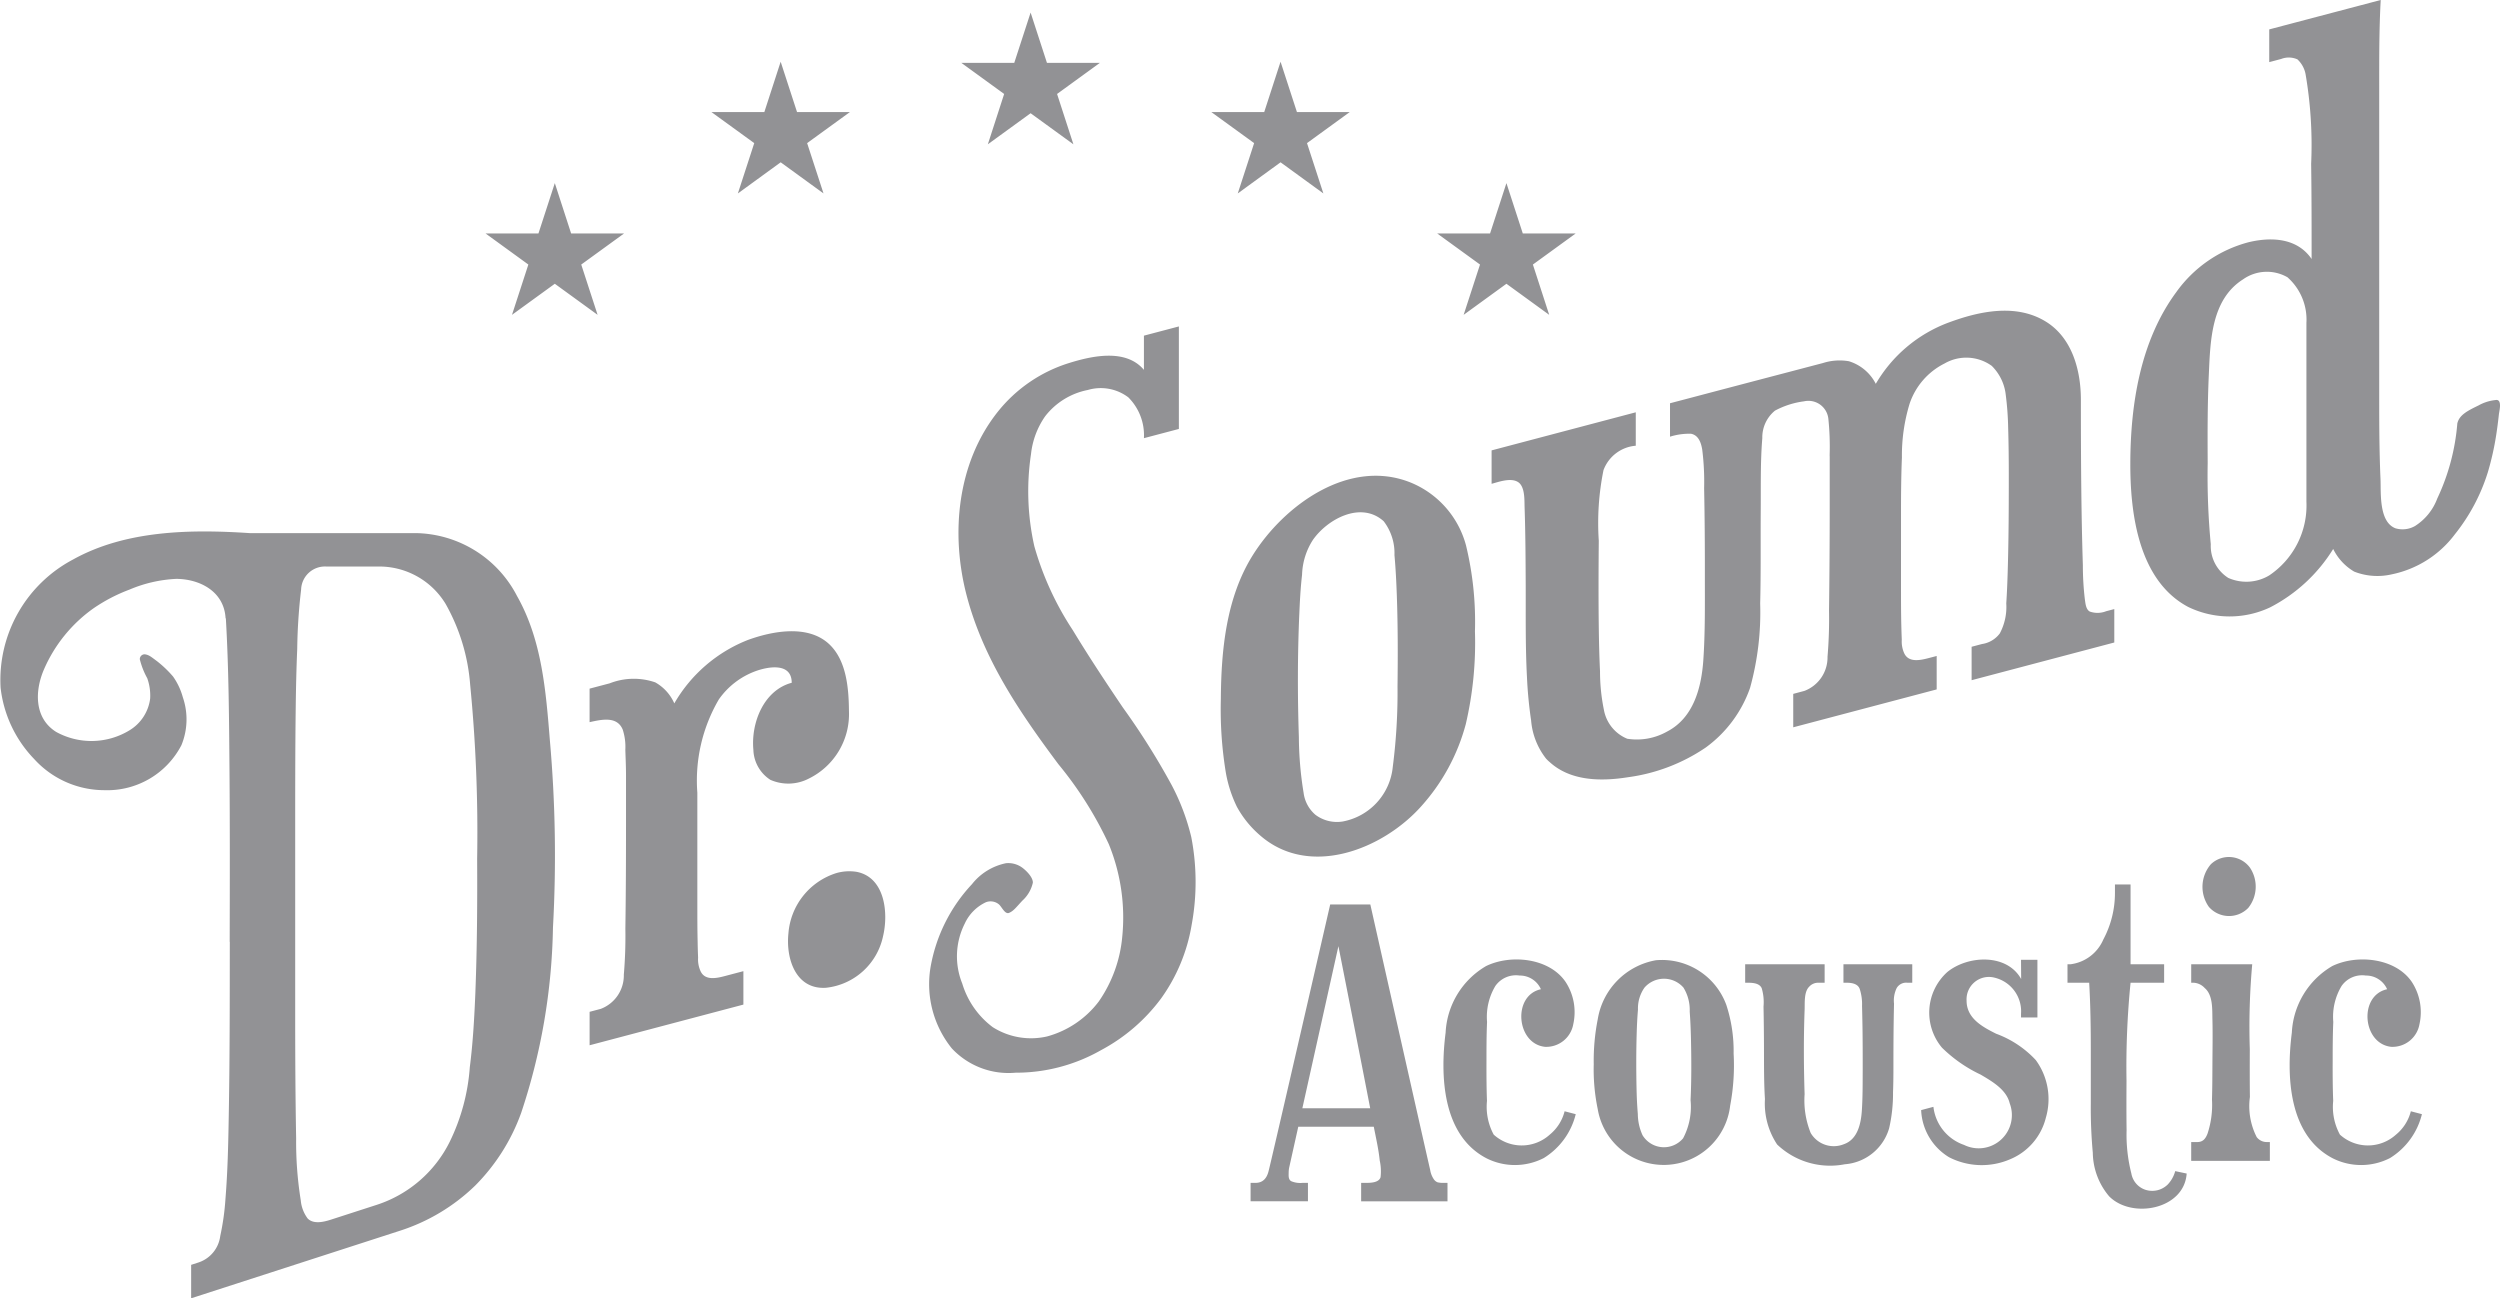 <svg xmlns="http://www.w3.org/2000/svg" viewBox="0 0 148.812 77.281"><defs><style>.cls-1{fill:#929295;}</style></defs><g id="レイヤー_2" data-name="レイヤー 2"><g id="レイヤー_1-2" data-name="レイヤー 1"><path class="cls-1" d="M85.566,70.375a.485.485,0,0,1-.205-.161,1.364,1.364,0,0,1-.232-.585c-.058-.21-3.561-15.792-3.561-15.792H79.18s-3.585,15.605-3.666,15.865q-.17.708-.781.708h-.292v1.097h3.414V70.41h-.318a1.378,1.378,0,0,1-.685-.103c-.179-.112-.144-.353-.144-.534a1.88,1.88,0,0,1,.024-.246l.547-2.457h4.496c.129.667.285,1.335.353,2.009a2.991,2.991,0,0,1,.05.993c-.095.329-.597.338-.865.338h-.291v1.097h5.14V70.41h-.241a1.297,1.297,0,0,1-.356-.035m-8.043-4.405,2.147-9.65c.524,2.652,1.35,6.85,1.892,9.65H77.523m65.071,1.592a2.484,2.484,0,0,1-3.31-.023,3.451,3.451,0,0,1-.401-2.007c-.031-.793-.034-1.586-.031-2.381,0-.774.003-1.549.036-2.324a3.563,3.563,0,0,1,.493-2.135,1.491,1.491,0,0,1,1.443-.623,1.37,1.37,0,0,1,1.269.815c-1.708.37-1.473,3.245.241,3.428a1.63,1.63,0,0,0,1.684-1.345,3.293,3.293,0,0,0-.454-2.516c-.974-1.435-3.27-1.661-4.739-.945a4.869,4.869,0,0,0-2.404,3.963c-.33,2.57-.202,6.101,2.426,7.474a3.759,3.759,0,0,0,3.421-.012,4.254,4.254,0,0,0,1.896-2.61l-.659-.173a2.643,2.643,0,0,1-.912,1.414m-50.37,0a2.484,2.484,0,0,1-3.31-.023,3.49,3.49,0,0,1-.401-2.007c-.03-.793-.032-1.586-.03-2.381,0-.774.001-1.549.035-2.324a3.582,3.582,0,0,1,.493-2.135,1.495,1.495,0,0,1,1.443-.623,1.367,1.367,0,0,1,1.269.815c-1.705.37-1.47,3.245.242,3.428a1.631,1.631,0,0,0,1.684-1.345,3.283,3.283,0,0,0-.455-2.516c-.974-1.435-3.27-1.661-4.736-.945a4.868,4.868,0,0,0-2.407,3.963c-.329,2.57-.199,6.103,2.426,7.474a3.758,3.758,0,0,0,3.42-.012,4.258,4.258,0,0,0,1.899-2.61l-.662-.173a2.627,2.627,0,0,1-.912,1.414m36.793,2.964a1.316,1.316,0,0,1-1.313.294,1.248,1.248,0,0,1-.832-.966,9.379,9.379,0,0,1-.284-2.581c-.014-.98-.01-1.963-.005-2.945a50.626,50.626,0,0,1,.241-5.832h1.998V57.399h-1.998V52.648h-.929v.487a5.858,5.858,0,0,1-.691,2.786,2.458,2.458,0,0,1-1.964,1.478h-.17v1.098h1.291c.079,1.359.097,2.719.097,4.082v3.11a28.875,28.875,0,0,0,.119,2.932,4.09,4.09,0,0,0,.974,2.591c1.346,1.361,4.469.787,4.613-1.357l-.682-.144a1.859,1.859,0,0,1-.464.816m5.315-2.84a4.06,4.06,0,0,1-.405-2.39c-.012-.948-.009-1.899-.006-2.847a41.749,41.749,0,0,1,.144-5.051h-3.632v1.098h.147a.967.967,0,0,1,.659.317c.494.419.442,1.263.457,1.85.022.886.005,1.772,0,2.657-.003.711-.005,1.419-.026,2.129a5.493,5.493,0,0,1-.261,2.018c-.113.297-.266.512-.611.512h-.365V69.101h4.682V67.98h-.195a.745.745,0,0,1-.588-.294m-.508-13.637a2.03,2.03,0,0,0,.108-2.398,1.553,1.553,0,0,0-2.327-.209,2.059,2.059,0,0,0-.119,2.541,1.595,1.595,0,0,0,2.337.066m-12.64,9.053a6.083,6.083,0,0,0-2.358-1.568c-.827-.413-1.762-.92-1.762-1.967a1.331,1.331,0,0,1,1.67-1.37,2.057,2.057,0,0,1,1.57,2.151v.218h.976V57.132h-.976l.008,1.144c-.851-1.531-3.175-1.415-4.399-.413a3.251,3.251,0,0,0-.315,4.499,8.366,8.366,0,0,0,2.305,1.605c.671.398,1.53.883,1.727,1.706a1.976,1.976,0,0,1-2.717,2.478,2.727,2.727,0,0,1-1.824-2.267l-.73.195a3.446,3.446,0,0,0,1.665,2.807,4.257,4.257,0,0,0,3.613.126,3.617,3.617,0,0,0,2.145-2.479,3.937,3.937,0,0,0-.597-3.429M109.731,58.497h.195c.439,0,.697.13.779.388a2.947,2.947,0,0,1,.133 1c.011.41.019.82.026,1.232.013.872.014,1.741.013,2.613-.003.787.001,1.579-.05,2.365-.05.77-.244,1.731-1.078,2.016a1.593,1.593,0,0,1-1.968-.671,5.182,5.182,0,0,1-.362-2.307c-.053-1.666-.062-3.346,0-5.011.017-.405-.045-1.07.266-1.381a.715.715,0,0,1,.561-.244h.365V57.399h-4.73v1.098c.319,0,.825-.026.984.324a2.919,2.919,0,0,1,.108,1.095q.025,1.294.028,2.592c.003.971-.004,1.942.057,2.911a4.414,4.414,0,0,0,.725,2.706,4.564,4.564,0,0,0,4.025,1.178,2.982,2.982,0,0,0,2.644-2.149,9.256,9.256,0,0,0,.23-2.14c.031-.775.022-1.548.024-2.319.003-.671.006-1.341.017-2.012.004-.312.012-.629.018-.943a1.702,1.702,0,0,1,.159-.926.653.653,0,0,1,.636-.317h.291V57.399H109.731v1.098m-6.965,1.34a4.08,4.08,0,0,0-4.198-2.679,4.261,4.261,0,0,0-3.462,3.511,12.688,12.688,0,0,0-.239,2.677,11.602,11.602,0,0,0,.237,2.67,3.982,3.982,0,0,0,7.884-.204,12.851,12.851,0,0,0,.205-3.106,8.814,8.814,0,0,0-.428-2.87m-2.135,5.644a4.005,4.005,0,0,1-.445,2.279,1.49,1.49,0,0,1-2.412-.184,3.078,3.078,0,0,1-.282-1.268c-.043-.509-.066-1.019-.076-1.528-.023-1.076-.023-2.158.008-3.233.014-.484.035-.965.077-1.443a2.151,2.151,0,0,1,.387-1.314,1.536,1.536,0,0,1,2.322,0,2.531,2.531,0,0,1,.371,1.424c.039.538.062,1.073.074,1.613.028,1.218.034,2.438-.023,3.655M58.8,8.59,61.347,6.74l2.547,1.85L62.922,5.593l2.547-1.85h-3.149L61.347.748l-.974,2.995H57.225l2.547,1.85-.971,2.997m-14.878,2.924,2.547-1.853,2.549,1.853L48.044,8.519l2.549-1.85H47.443l-.974-2.995-.971,2.995h-3.151L44.896,8.519l-.974,2.995m29.756,0,2.547-1.853,2.548,1.853-.974-2.995,2.546-1.85H77.199l-.974-2.995-.972,2.995H72.103l2.549,1.85-.974,2.995M34.598,15.747,37.147,13.897H33.996l-.971-2.997L32.051,13.897h-3.148l2.547,1.85-.974,2.994,2.549-1.85,2.547,1.85-.974-2.994M87.123,18.741,89.67,16.891l2.546,1.85-.971-2.994L93.792,13.897H90.644L89.67,10.9,88.696,13.897H85.548l2.549,1.85-.974,2.994m-54.392,25.327c-.237-2.939-.473-5.97-1.955-8.59A6.907,6.907,0,0,0,24.735,31.733H14.853c-3.497-.231-7.368-.178-10.511,1.575A8.11,8.11,0,0,0,.035,40.934,7.29,7.29,0,0,0,2.042,45.189a5.643,5.643,0,0,0,4.174,1.846h.007a4.967,4.967,0,0,0,4.577-2.681,4.041,4.041,0,0,0,.083-2.848,3.915,3.915,0,0,0-.583-1.237,6.546,6.546,0,0,0-.954-.912c-.332-.245-.481-.384-.735-.41a.288.288,0,0,0-.289.295,4.55,4.55,0,0,0,.443,1.129A3.069,3.069,0,0,1,8.938,41.583a2.584,2.584,0,0,1-1.225,1.886,4.352,4.352,0,0,1-4.364.102c-1.322-.819-1.285-2.456-.727-3.735a8.678,8.678,0,0,1,2.947-3.628A9.939,9.939,0,0,1,7.704,35.097a8.08,8.08,0,0,1,2.793-.64c1.441.014,2.848.775,2.931,2.35h.016c.173,2.997.192,6.006.216,9.008.028,3.417.021,6.834.012,10.251h.007c-.003,3.521,0,7.038-.066,10.557-.028,1.579-.064,3.156-.192,4.731a14.857,14.857,0,0,1-.311,2.218A1.906,1.906,0,0,1,11.821,75.146l-.443.144v1.99l12.428-4.02a11.458,11.458,0,0,0,4.475-2.684,11.778,11.778,0,0,0,2.741-4.331,36.683,36.683,0,0,0,1.893-11.03A77.828,77.828,0,0,0,32.731,44.068ZM28.299,59.034c-.062,1.499-.143,3.004-.334,4.493a12.035,12.035,0,0,1-1.194,4.435A7.401,7.401,0,0,1,22.437,71.714l-2.743.887c-.415.133-1.031.288-1.381-.072a2.117,2.117,0,0,1-.41-1.078,21.927,21.927,0,0,1-.275-3.675c-.045-2.488-.057-4.976-.057-7.463V49.622c0-2.48,0-4.965.031-7.446.014-1.18.04-2.36.09-3.54a33.461,33.461,0,0,1,.232-3.539,1.419,1.419,0,0,1,1.505-1.374h3.051a4.617,4.617,0,0,1,4.048,2.229,11.563,11.563,0,0,1,1.459,4.809,90.305,90.305,0,0,1,.415,10.35c.014,2.641-.002,5.283-.104,7.923M75.01,49.73c2.937,2.559,7.306.829,9.596-1.744A11.888,11.888,0,0,0,87.25,43.106a21.322,21.322,0,0,0,.546-5.524,19.305,19.305,0,0,0-.533-5.122,5.605,5.605,0,0,0-3.289-3.735c-3.657-1.476-7.527,1.333-9.398,4.316-1.588,2.528-1.886,5.654-1.905,8.57a23.088,23.088,0,0,0,.293,4.356,7.602,7.602,0,0,0,.666,2.065A6.104,6.104,0,0,0,75.01,49.73m2.329-13.131c.034-.797.074-1.595.166-2.383a4.05,4.05,0,0,1,.645-2.078c.874-1.249,2.868-2.326,4.213-1.112a3.121,3.121,0,0,1,.642,2.015c.074.812.113,1.628.142,2.441.062,1.791.063,3.585.04,5.378a34.576,34.576,0,0,1-.281,4.778,3.671,3.671,0,0,1-2.979,3.261,2.136,2.136,0,0,1-1.627-.399,2.059,2.059,0,0,1-.702-1.3,21.139,21.139,0,0,1-.283-3.32c-.081-2.423-.079-4.861.023-7.282M36.289,40.676l-1.194.315v1.995c.682-.147,1.628-.384,1.971.44a3.334,3.334,0,0,1,.157,1.211c.016.5.04 1.0.04,1.5v2.88c0,2.088-.007,4.172-.038,6.258a27.2,27.2,0,0,1-.092,2.743,2.127,2.127,0,0,1-1.374,2.035l-.663.175v1.991l9.154-2.421v-1.99l-1.061.28c-.511.137-1.244.315-1.502-.311a1.677,1.677,0,0,1-.133-.772q-.021-.493-.028-.985c-.017-.713-.017-1.426-.017-2.141V47.187a9.575,9.575,0,0,1,1.278-5.551,4.602,4.602,0,0,1,2.175-1.681c.794-.291,2.165-.516,2.165.687-1.673.444-2.433,2.4-2.282,3.992a2.203,2.203,0,0,0,1.012,1.786,2.651,2.651,0,0,0,2.289-.076,4.275,4.275,0,0,0,2.388-4.018c-.012-1.317-.135-2.97-1.142-3.949-1.258-1.225-3.402-.818-4.873-.284a8.758,8.758,0,0,0-4.381,3.776,2.66,2.66,0,0,0-1.134-1.251,3.932,3.932,0,0,0-2.713.057M148.584,23.809a2.613,2.613,0,0,0-1.054.327c-.693.334-1.149.582-1.259,1.075a12.85,12.85,0,0,1-1.193,4.463,3.306,3.306,0,0,1-1.325,1.637,1.49,1.49,0,0,1-1.169.134c-.993-.391-.85-2.114-.886-2.941-.068-1.575-.076-3.153-.076-4.731V5.351c0-1.778-.009-3.574.09-5.351l-6.636,1.75V3.698l.706-.187a1.258,1.258,0,0,1,.974.024,1.615,1.615,0,0,1,.489.916,25.015,25.015,0,0,1,.326,5.3c.027,1.888.027,3.778.027,5.666-.849-1.246-2.374-1.324-3.725-1.005a7.685,7.685,0,0,0-4.336,2.985c-2.132,2.896-2.719,6.658-2.73,10.168-.01,2.992.485,6.992,3.444,8.563a5.653,5.653,0,0,0,4.881.023,9.561,9.561,0,0,0,3.751-3.473,3.184,3.184,0,0,0,1.254,1.349,3.784,3.784,0,0,0,2.234.16,6.263,6.263,0,0,0,3.753-2.381,11.249,11.249,0,0,0,1.962-3.689,16.797,16.797,0,0,0,.499-2.218c.064-.41.116-.82.161-1.232.019-.185.211-.879-.161-.86m-11.296,6.054a5.009,5.009,0,0,1-2.222,4.395,2.65,2.65,0,0,1-2.429.144,2.252,2.252,0,0,1-1.042-2.002,43.138,43.138,0,0,1-.184-4.83c-.01-1.757-.013-3.515.068-5.271.09-1.997.137-4.456,2.028-5.662a2.459,2.459,0,0,1,2.654-.13,3.363,3.363,0,0,1,1.127,2.715V29.864m-36.632-4.045c.45.088.597.533.666.933a15.317,15.317,0,0,1,.115,2.307c.035,1.733.046,3.47.044,5.206-.001,1.675.022,3.357-.092,5.03-.112,1.63-.58,3.431-2.149,4.246a3.658,3.658,0,0,1-2.378.433,2.296,2.296,0,0,1-1.392-1.727,11.348,11.348,0,0,1-.23-2.279c-.038-.801-.059-1.599-.071-2.4-.026-1.794-.019-3.589-.003-5.383a15.832,15.832,0,0,1,.28-4.198,2.238,2.238,0,0,1,1.922-1.455v-1.99l-8.582,2.267v1.99c.432-.116,1.154-.384,1.584-.098.411.276.366,1.074.38,1.495.053,1.548.059,3.103.067,4.654.006,1.822-.022,3.646.075,5.467a25.605,25.605,0,0,0,.246,2.567,4.24,4.24,0,0,0,.889,2.271,2.032,2.032,0,0,0,.209.201c1.254,1.152,3.085,1.16,4.672.908a10.764,10.764,0,0,0,4.622-1.766,7.406,7.406,0,0,0,2.641-3.551,16.862,16.862,0,0,0,.602-5.028c.046-1.812.021-3.624.032-5.435.014-1.463-.026-2.943.095-4.405a2.053,2.053,0,0,1,.753-1.635,5.017,5.017,0,0,1,1.73-.555,1.193,1.193,0,0,1,1.45,1.052,16.215,16.215,0,0,1,.076,2.14c0,.043.003.083.003.123v2.883q0,3.125-.04,6.256a27.145,27.145,0,0,1-.09,2.749,2.129,2.129,0,0,1-1.375,2.033l-.666.178v1.99l8.538-2.256v-1.99l-.442.116c-.512.135-1.246.312-1.505-.313a1.698,1.698,0,0,1-.13-.771c-.014-.328-.023-.657-.031-.987-.014-.712-.015-1.425-.015-2.141V30.517c0-1.096.009-2.192.054-3.289a10.572,10.572,0,0,1,.454-3.184,4.151,4.151,0,0,1,2.083-2.407,2.589,2.589,0,0,1,2.808.139,2.862,2.862,0,0,1,.838,1.744,17.967,17.967,0,0,1,.142,1.967c.045,1.514.039,3.03.034,4.543-.005,1.335-.022,2.672-.062,4.008-.019.626-.043,1.251-.085,1.877a3.357,3.357,0,0,1-.383,1.786,1.607,1.607,0,0,1-1.061.634l-.619.164v1.99l8.493-2.244V36.255l-.485.128a1.378,1.378,0,0,1-.979.017c-.237-.137-.253-.504-.291-.744a17.288,17.288,0,0,1-.116-2.005c-.049-1.531-.077-3.062-.094-4.593-.019-1.757-.024-3.513-.024-5.271-.001-1.737-.516-3.677-2.087-4.644-1.764-1.087-3.952-.623-5.773.052a8.408,8.408,0,0,0-4.348,3.653,2.672,2.672,0,0,0-1.604-1.346,3.27,3.27,0,0,0-1.546.109q-.938.246-1.877.493-2.991.784-5.988,1.575c-.413.11-.823.216-1.234.325v1.99a3.808,3.808,0,0,1,1.252-.175m-30.931,20.885a43.023,43.023,0,0,0-2.892-4.592c-1.022-1.514-2.033-3.04-2.978-4.601a17.921,17.921,0,0,1-2.289-4.993,14.946,14.946,0,0,1-.199-5.485,4.832,4.832,0,0,1,.839-2.249,4.244,4.244,0,0,1,2.545-1.571,2.718,2.718,0,0,1,2.409.439,3.187,3.187,0,0,1,.929,2.43l2.08-.549V19.431l-2.08.549V22.016c-1.076-1.278-3.083-.834-4.447-.41a8.739,8.739,0,0,0-4.257,2.911c-2.417,3.044-2.808,7.25-1.853,10.911.985,3.782,3.158,6.97,5.468,10.064a22.114,22.114,0,0,1,2.999,4.758,11.549,11.549,0,0,1,.8,5.507,8.004,8.004,0,0,1-1.397,3.855,5.752,5.752,0,0,1-3.07,2.08,4.25,4.25,0,0,1-3.244-.552,5.071,5.071,0,0,1-1.812-2.592,4.323,4.323,0,0,1,.147-3.57A2.597,2.597,0,0,1,58.689,53.704a.779.779,0,0,1,.761.12c.168.129.357.602.602.52.284-.116.419-.322.813-.742a2.027,2.027,0,0,0,.616-1.064c.005-.32-.381-.702-.618-.881a1.404,1.404,0,0,0-.983-.274,3.463,3.463,0,0,0-2.024,1.248,9.637,9.637,0,0,0-2.473,4.988,6.092,6.092,0,0,0,1.277,4.79,4.62,4.62,0,0,0,3.791,1.443,10.216,10.216,0,0,0,5.087-1.341,10.698,10.698,0,0,0,3.577-3.08,10.423,10.423,0,0,0,1.815-4.363,14.017,14.017,0,0,0-.019-5.239,13.138,13.138,0,0,0-1.183-3.126M49.779,51.972a4.087,4.087,0,0,0-2.848,3.589c-.157,1.486.424,3.352,2.236,3.236a3.895,3.895,0,0,0,3.397-3.071c.329-1.374.119-3.517-1.592-3.833a2.79,2.79,0,0,0-1.194.079"/></g></g></svg>